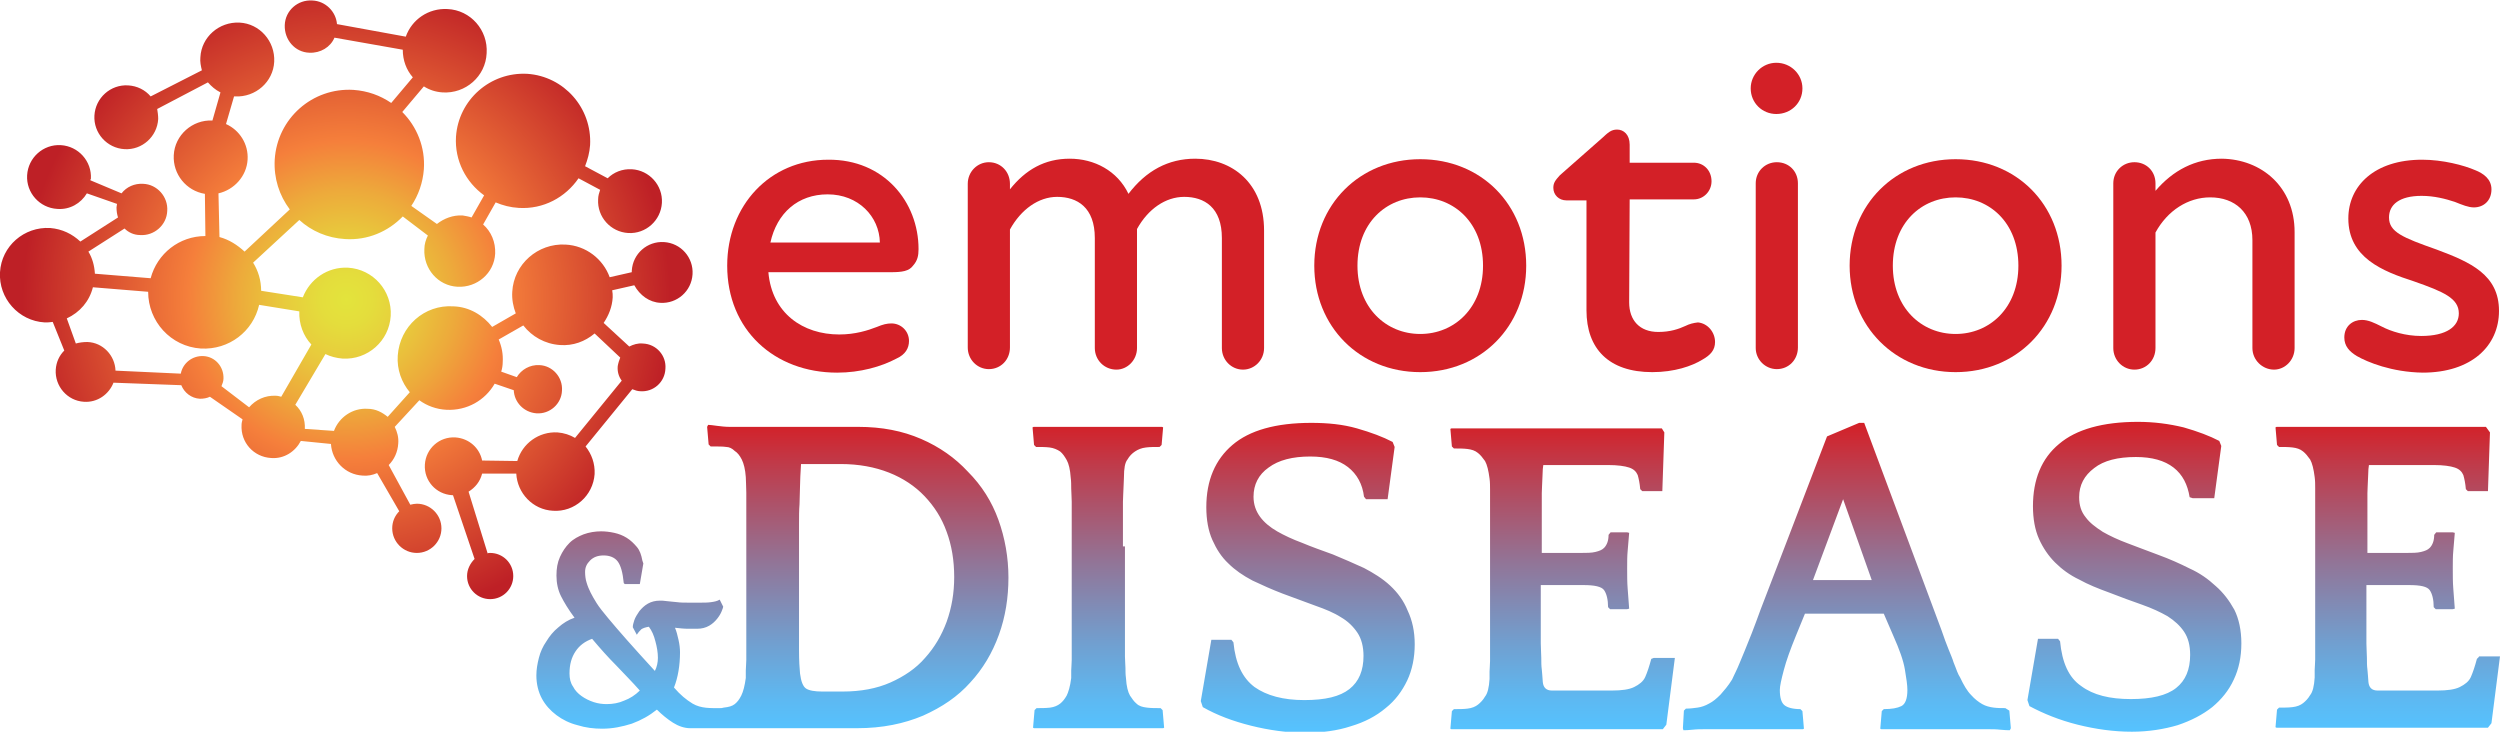 <?xml version="1.0" encoding="utf-8"?>
<!-- Generator: Adobe Illustrator 25.2.3, SVG Export Plug-In . SVG Version: 6.00 Build 0)  -->
<svg version="1.1" id="Layer_1" xmlns="http://www.w3.org/2000/svg" xmlns:xlink="http://www.w3.org/1999/xlink" x="0px" y="0px"
	 viewBox="0 0 497.8 145.7" style="enable-background:new 0 0 497.8 145.7;" xml:space="preserve">
<style type="text/css">
	.st0{fill-rule:evenodd;clip-rule:evenodd;fill:url(#SVGID_1_);}
	.st1{fill:#D32027;}
	.st2{fill:url(#SVGID_2_);}
</style>
<radialGradient id="SVGID_1_" cx="68.975" cy="59.689" r="64.499" gradientUnits="userSpaceOnUse">
	<stop  offset="0" style="stop-color:#B41F24"/>
	<stop  offset="0" style="stop-color:#B41F24"/>
	<stop  offset="0" style="stop-color:#E3E43C"/>
	<stop  offset="8.079675e-02" style="stop-color:#E4DD3C"/>
	<stop  offset="0.198" style="stop-color:#E8CA3C"/>
	<stop  offset="0.337" style="stop-color:#EDAA3B"/>
	<stop  offset="0.491" style="stop-color:#F57F3B"/>
	<stop  offset="1" style="stop-color:#BE2026"/>
</radialGradient>
<path class="st0" d="M131.5,60.3c3.3,0.2,6.2-2.3,6.4-5.7c0.2-3.3-2.3-6.2-5.7-6.4c-3.3-0.2-6.2,2.3-6.4,5.7c0,0.1,0,0.2,0,0.3
	l-4.4,1c-1.3-3.6-4.7-6.3-8.8-6.5c-5.5-0.3-10.3,3.9-10.6,9.4c-0.1,1.5,0.2,3,0.7,4.3L98,65.1c-1.8-2.3-4.5-4-7.7-4.1
	c-5.8-0.4-10.7,4-11.1,9.8c-0.2,2.8,0.8,5.4,2.4,7.3L77.2,83c-1.1-0.9-2.4-1.6-4-1.6c-3-0.2-5.7,1.7-6.7,4.4l-5.8-0.4
	c0.1-1.9-0.6-3.6-1.9-4.8l6-10.1c1,0.5,2.2,0.8,3.4,0.9c5,0.3,9.3-3.5,9.6-8.5c0.3-5-3.5-9.3-8.5-9.6c-4.1-0.2-7.6,2.3-9,5.9
	L52,57.9c0-2.1-0.6-4-1.6-5.6l9.2-8.5c2.4,2.2,5.6,3.6,9.1,3.8c4.5,0.3,8.6-1.5,11.5-4.5l5,3.8c-0.4,0.8-0.7,1.7-0.7,2.7
	c-0.2,3.9,2.7,7.3,6.6,7.5c3.9,0.2,7.3-2.7,7.5-6.6c0.1-2.3-0.8-4.4-2.4-5.8l2.5-4.4c1.4,0.6,2.9,1,4.6,1.1
	c4.9,0.3,9.3-2.1,11.9-5.9l4.3,2.3c-0.2,0.6-0.4,1.2-0.4,1.9c-0.2,3.5,2.5,6.5,6,6.7c3.5,0.2,6.5-2.5,6.7-6c0.2-3.5-2.5-6.5-6-6.7
	c-1.9-0.1-3.6,0.6-4.8,1.8l-4.5-2.4c0.5-1.3,0.9-2.7,1-4.2c0.4-7.4-5.2-13.7-12.5-14.2c-7.4-0.4-13.7,5.2-14.2,12.5
	c-0.3,4.8,2,9.1,5.6,11.7l-2.5,4.4c-0.6-0.2-1.2-0.3-1.8-0.4c-1.9-0.1-3.7,0.6-5.1,1.7L81.9,41c1.4-2.1,2.3-4.6,2.5-7.3
	c0.3-4.4-1.4-8.5-4.3-11.4l4.3-5.1c1.1,0.7,2.3,1.1,3.7,1.2c4.6,0.3,8.6-3.2,8.8-7.8c0.3-4.6-3.2-8.6-7.8-8.8
	c-3.8-0.2-7.1,2.1-8.3,5.5L67.1,4.8c-0.2-2.5-2.3-4.6-4.9-4.7c-2.9-0.2-5.4,2-5.5,4.9s2,5.4,4.9,5.5c2.2,0.1,4.2-1.1,5-3l13.6,2.4
	c0,2.1,0.7,4,2,5.5l-4.3,5.1c-2.2-1.5-4.7-2.4-7.5-2.6c-8.2-0.5-15.2,5.7-15.7,13.9c-0.2,3.7,0.9,7.1,3,9.9l-9,8.4
	c-1.4-1.3-3.1-2.4-5-2.9l-0.2-8.7c3.1-0.7,5.6-3.4,5.8-6.7c0.2-3.1-1.6-5.9-4.3-7.1l1.6-5.5c0.1,0,0.1,0,0.2,0
	c4.1,0.2,7.6-2.9,7.8-6.9c0.2-4.1-2.9-7.6-6.9-7.8c-4.1-0.2-7.6,2.9-7.8,6.9c-0.1,0.9,0.1,1.8,0.3,2.6L30,19.2
	c-1.1-1.3-2.7-2.1-4.5-2.2c-3.5-0.2-6.5,2.5-6.7,6c-0.2,3.5,2.5,6.5,6,6.7c3.5,0.2,6.5-2.5,6.7-6c0-0.7-0.1-1.4-0.2-2l10.1-5.3
	c0.7,0.8,1.5,1.5,2.5,2L42.3,24c-4-0.2-7.5,2.9-7.7,6.9c-0.2,3.8,2.5,7.1,6.2,7.7l0.1,8.4c-5.2,0-9.6,3.5-10.9,8.4l-11.1-0.9
	c-0.1-1.6-0.5-3.1-1.3-4.4l7.2-4.6c0.8,0.8,1.9,1.3,3.1,1.3c2.8,0.2,5.3-2,5.4-4.8c0.2-2.8-2-5.3-4.8-5.4c-1.7-0.1-3.3,0.6-4.3,1.9
	L18,35.9c0-0.1,0-0.2,0.1-0.3c0.2-3.5-2.5-6.5-6-6.7c-3.5-0.2-6.5,2.5-6.7,6c-0.2,3.5,2.5,6.5,6,6.7c2.5,0.2,4.7-1.1,5.9-3.1l6,2.1
	c0,0.2-0.1,0.5-0.1,0.7c0,0.7,0.1,1.4,0.3,2L16,48.1c-1.6-1.5-3.6-2.5-6-2.7C4.8,45.1,0.3,49,0,54.2c-0.3,5.2,3.7,9.7,8.9,10
	c0.5,0,1,0,1.6-0.1l2.3,5.7c-1,1-1.6,2.3-1.7,3.8c-0.2,3.3,2.3,6.2,5.6,6.4c2.7,0.2,5-1.5,5.9-3.8l13.5,0.5c0.6,1.5,2,2.6,3.7,2.7
	c0.7,0,1.4-0.1,2-0.4l6.5,4.5c-0.1,0.4-0.2,0.7-0.2,1.1c-0.2,3.5,2.4,6.4,5.9,6.6c2.6,0.2,4.8-1.3,5.9-3.4l6,0.6
	c0.2,3.3,2.8,6.1,6.3,6.3c1,0.1,2-0.1,2.9-0.5l4.4,7.6c-0.9,0.9-1.4,2.1-1.4,3.4c0,2.7,2.2,4.9,4.9,4.9c2.7,0,4.9-2.2,4.9-4.9
	c0-2.7-2.2-4.9-4.9-4.9c-0.4,0-0.9,0.1-1.3,0.2l-4.3-7.9c1.1-1.1,1.8-2.6,1.9-4.3c0.1-1.2-0.2-2.3-0.7-3.3l4.9-5.3
	c1.5,1.1,3.4,1.8,5.4,1.9c4.1,0.2,7.7-1.9,9.6-5.2l3.8,1.3c0.1,2.4,2,4.4,4.5,4.6c2.7,0.2,5-1.9,5.1-4.5c0.2-2.7-1.9-5-4.5-5.1
	c-1.9-0.1-3.6,0.9-4.5,2.4L99.8,74c0.2-0.6,0.3-1.3,0.3-1.9c0.1-1.6-0.2-3.1-0.8-4.5l4.9-2.8c1.7,2.2,4.3,3.7,7.3,3.9
	c2.6,0.2,5-0.7,6.9-2.3l5.1,4.8c-0.2,0.5-0.4,1.1-0.5,1.7c-0.1,1.1,0.2,2.1,0.8,2.9l-9.3,11.4c-1-0.6-2.2-1-3.5-1.1
	c-3.7-0.2-7,2.2-8,5.7l-7-0.1c-0.5-2.5-2.6-4.4-5.3-4.6c-3.2-0.2-5.9,2.2-6.1,5.4c-0.2,3.2,2.2,5.9,5.4,6.1c0.1,0,0.1,0,0.2,0
	l4.3,12.7c-0.9,0.9-1.5,2.1-1.5,3.4c0,2.6,2.1,4.6,4.6,4.6c2.6,0,4.6-2.1,4.6-4.6c0-2.6-2.1-4.6-4.6-4.6c-0.2,0-0.4,0-0.5,0.1
	l-3.8-12.3c1.3-0.8,2.3-2,2.7-3.6l6.8,0c0.2,3.9,3.3,7.2,7.3,7.4c4.3,0.3,8-3,8.3-7.3c0.1-2.1-0.6-4-1.8-5.5l9.3-11.4
	c0.5,0.2,1.1,0.4,1.6,0.4c2.6,0.2,4.9-1.8,5-4.5c0.2-2.6-1.8-4.9-4.5-5c-1-0.1-1.9,0.2-2.7,0.6l-5.1-4.7c1-1.5,1.7-3.2,1.8-5.1
	c0-0.5,0-0.9-0.1-1.4l4.4-1C127.4,58.8,129.3,60.2,131.5,60.3z M44.1,76.9c0.2-0.5,0.4-1,0.4-1.5c0.1-2.4-1.7-4.4-4-4.5
	c-2.2-0.1-4.1,1.4-4.5,3.5L23,73.8c-0.1-3-2.5-5.6-5.6-5.7c-0.8,0-1.6,0.1-2.3,0.3l-1.8-5c2.6-1.2,4.5-3.4,5.2-6.2l11,0.9
	c0,5.9,4.5,10.9,10.5,11.3c5.6,0.3,10.4-3.4,11.6-8.7l8,1.3c-0.1,2.5,0.8,4.9,2.4,6.6L56,79c-0.4-0.1-0.7-0.2-1.1-0.2
	c-2.1-0.1-4,0.8-5.3,2.3L44.1,76.9z"/>
<g>
	<path class="st1" d="M182.9,49.6c0,1.3-0.2,2.3-1.1,3.3c-0.8,1.1-2.2,1.3-4.4,1.3H153c0.7,8.2,6.9,12.4,14.1,12.4
		c3.2,0,5.7-0.8,7.5-1.5c1.2-0.5,2-0.7,2.9-0.7c1.9,0,3.5,1.5,3.5,3.5c0,1.4-0.7,2.7-2.5,3.5c-3,1.6-7.2,2.8-11.8,2.8
		c-12.5,0-21.9-8.5-21.9-21.3c0-12,8.5-21.1,20.1-21.1C176,31.7,182.9,40.2,182.9,49.6z M175.2,48.3c-0.1-5.2-4.3-9.6-10.4-9.6
		c-5.9,0-10.1,3.7-11.4,9.6H175.2z"/>
	<path class="st1" d="M251.7,45.9v23.4c0,2.4-1.9,4.3-4.2,4.3c-2.3,0-4.2-1.9-4.2-4.3V47.4c0-6.1-3.5-8.2-7.5-8.2
		c-3.7,0-7.2,2.4-9.4,6.4v0.3v23.4c0,2.4-1.9,4.3-4.1,4.3c-2.4,0-4.3-1.9-4.3-4.3V47.4c0-6.1-3.5-8.2-7.5-8.2
		c-3.7,0-7.2,2.5-9.4,6.5v23.5c0,2.4-1.8,4.3-4.2,4.3c-2.3,0-4.2-1.9-4.2-4.3V36.6c0-2.4,1.9-4.3,4.2-4.3c2.4,0,4.2,1.9,4.2,4.3v1.1
		c3.1-3.9,6.9-6.1,11.9-6.1c4.9,0,9.5,2.4,11.7,7c3.5-4.6,7.9-7,13.3-7C245.3,31.6,251.7,36.4,251.7,45.9z"/>
	<path class="st1" d="M261.7,52.9c0-12.2,9.1-21.2,21.1-21.2c12.1,0,21.1,9,21.1,21.2c0,12.1-9,21.2-21.1,21.2
		C270.7,74.1,261.7,65,261.7,52.9z M295.3,52.9c0-8.5-5.7-13.6-12.5-13.6c-6.8,0-12.5,5.1-12.5,13.6c0,8.4,5.7,13.6,12.5,13.6
		C289.6,66.5,295.3,61.3,295.3,52.9z"/>
	<path class="st1" d="M341.5,68.1c0,1.6-0.9,2.6-2.5,3.5c-2.1,1.3-5.6,2.5-10,2.5c-8.7,0-13.1-4.7-13.1-12.3V39.9h-4
		c-1.5,0-2.6-1.1-2.6-2.5c0-1,0.4-1.5,1.3-2.5l8.4-7.4c1.2-1.1,1.8-1.7,3-1.7c1.3,0,2.5,1,2.5,3v3.6h12.8c1.9,0,3.5,1.5,3.5,3.7
		c0,2-1.6,3.6-3.5,3.6h-12.8l-0.1,20.5c0,3.6,2.1,5.9,5.8,5.9c2.4,0,4.1-0.6,5.4-1.2c0.8-0.4,1.6-0.6,2.5-0.7
		C340.1,64.4,341.5,66.2,341.5,68.1z"/>
	<path class="st1" d="M348.6,17.6c0-2.8,2.3-5.1,5.1-5.1c2.9,0,5.2,2.3,5.2,5.1c0,2.9-2.3,5.1-5.2,5.1
		C350.9,22.7,348.6,20.5,348.6,17.6z M349.6,69.3V36.5c0-2.4,1.9-4.2,4.2-4.2c2.4,0,4.2,1.8,4.2,4.2v32.7c0,2.4-1.8,4.3-4.2,4.3
		C351.5,73.5,349.6,71.6,349.6,69.3z"/>
	<path class="st1" d="M368.3,52.9c0-12.2,9.1-21.2,21.1-21.2c12.1,0,21.1,9,21.1,21.2c0,12.1-9,21.2-21.1,21.2
		C377.4,74.1,368.3,65,368.3,52.9z M401.9,52.9c0-8.5-5.7-13.6-12.5-13.6c-6.8,0-12.5,5.1-12.5,13.6c0,8.4,5.7,13.6,12.5,13.6
		C396.2,66.5,401.9,61.3,401.9,52.9z"/>
	<path class="st1" d="M456.9,46.2v23.1c0,2.4-1.9,4.3-4.1,4.3c-2.3,0-4.3-1.9-4.3-4.3V47.8c0-5.5-3.5-8.5-8.4-8.5
		c-4.4,0-8.5,2.6-10.9,7v23c0,2.4-1.8,4.3-4.2,4.3c-2.3,0-4.2-1.9-4.2-4.3V36.5c0-2.4,1.9-4.2,4.2-4.2c2.4,0,4.2,1.8,4.2,4.2v1.5
		c3.5-4.1,7.9-6.4,13.2-6.4C450.3,31.7,456.9,37.2,456.9,46.2z"/>
	<path class="st1" d="M469.3,70.9c-1.5-0.9-2.5-2-2.5-3.7c0-2.3,1.7-3.5,3.5-3.5c1.3,0,2.5,0.6,3.9,1.3c1.9,1,4.8,1.9,7.9,1.9
		c5.1,0,7.5-1.9,7.5-4.5c0-3-3-4.3-9-6.4c-6.2-2-13-4.7-13-12.5c0-6.5,5.2-11.7,14.7-11.7c4.1,0,8.3,1.1,10.6,2.1
		c1.5,0.6,3.2,1.7,3.2,3.8c0,2.3-1.6,3.6-3.5,3.6c-1.1,0-2.3-0.5-3.8-1.1c-1.8-0.6-4.1-1.2-6.6-1.2c-4.5,0-6.5,1.8-6.5,4.3
		c0,2.9,2.7,4,9.5,6.4c6.7,2.5,12.4,5,12.4,12.2c0,7-5.5,12.3-15.2,12.3C476.2,74.1,471.4,72.1,469.3,70.9z"/>
</g>
<linearGradient id="SVGID_2_" gradientUnits="userSpaceOnUse" x1="302.374" y1="145.74" x2="302.374" y2="84.293">
	<stop  offset="0" style="stop-color:#55C3FF"/>
	<stop  offset="0" style="stop-color:#55C3FF"/>
	<stop  offset="0.103" style="stop-color:#5DB9F2"/>
	<stop  offset="0.296" style="stop-color:#729ECE"/>
	<stop  offset="0.558" style="stop-color:#937395"/>
	<stop  offset="0.875" style="stop-color:#C13948"/>
	<stop  offset="1" style="stop-color:#D42027"/>
	<stop  offset="1" style="stop-color:#D42027"/>
</linearGradient>
<path class="st2" d="M444.9,121.4c0.9,1.8,1.4,4.1,1.4,6.7c0,2.7-0.5,5.1-1.5,7.2c-1,2.2-2.5,4-4.3,5.5c-1.9,1.5-4.2,2.7-6.9,3.6
	c-2.7,0.8-5.8,1.3-9.1,1.3c-3.6,0-7.2-0.5-10.8-1.4c-3.6-0.9-6.8-2.2-9.6-3.7l-0.4-1.2l2.1-12.2h4l0.4,0.5c0.4,4.2,1.7,7.2,4.2,8.9
	c2.4,1.8,5.7,2.6,9.9,2.6c4.1,0,7.1-0.7,9-2.2c1.9-1.5,2.8-3.7,2.8-6.6c0-1.9-0.4-3.4-1.2-4.6c-0.8-1.2-1.9-2.2-3.3-3.1
	c-1.4-0.8-3.1-1.6-5.1-2.3c-2-0.7-4.2-1.5-6.5-2.4c-2.2-0.8-4.2-1.6-6-2.6c-1.9-0.9-3.5-2.1-4.8-3.4c-1.3-1.3-2.4-2.9-3.2-4.7
	c-0.8-1.8-1.2-4-1.2-6.5c0-5.3,1.7-9.5,5.2-12.4c3.4-2.9,8.7-4.4,15.7-4.4c3.2,0,6.2,0.4,9.1,1.1c2.8,0.8,5.2,1.7,7.1,2.7l0.4,1
	l-1.4,10.4h-4.3L436,99c-0.4-2.5-1.4-4.5-3.2-5.9c-1.8-1.4-4.3-2.1-7.5-2.1c-3.6,0-6.4,0.7-8.3,2.2c-2,1.5-3,3.4-3,5.8
	c0,1.6,0.4,2.9,1.3,4c0.8,1.1,2,2,3.4,2.9c1.4,0.8,3.1,1.6,5,2.3c1.9,0.7,3.9,1.5,6.1,2.3c2.2,0.8,4.2,1.7,6.2,2.7
	c2,0.9,3.7,2.1,5.2,3.5C442.7,118,443.9,119.6,444.9,121.4z M493.6,130.8l-0.4,0.4c-0.4,1.5-0.8,2.7-1.2,3.6c-0.4,0.9-1.2,1.5-2.2,2
	c-1,0.5-2.5,0.7-4.4,0.7c-1.9,0-4.6,0-8,0h-4c-1.1,0-1.7-0.6-1.8-1.7c-0.1-1-0.1-1.8-0.2-2.5c-0.1-0.7-0.1-1.5-0.1-2.3
	c0-0.8-0.1-1.8-0.1-2.9c0-1.1,0-2.6,0-4.3v-7.3h1c2.7,0,5.2,0,7.5,0s3.6,0.3,4.1,1c0.5,0.7,0.8,1.9,0.8,3.4l0.4,0.4h3.4l0.4-0.1
	c-0.1-1.5-0.2-2.8-0.3-4c-0.1-1.2-0.1-2.6-0.1-4c0-1.3,0-2.5,0.1-3.5c0.1-1,0.2-2.2,0.3-3.6l-0.4-0.1h-3.3l-0.4,0.5
	c0,1.1-0.3,2-0.9,2.6c-0.4,0.4-0.9,0.6-1.7,0.8c-0.8,0.2-1.8,0.2-2.9,0.2c-1.1,0-2.4,0-3.7,0c-1.3,0-2.7,0-4.1,0V107
	c0-2.2,0-3.9,0-5.3c0-1.4,0-2.5,0-3.5c0-1,0.1-1.8,0.1-2.5c0-0.7,0.1-1.5,0.1-2.3l0.1-0.8h5.1c3.3,0,6,0,7.8,0
	c1.9,0,3.3,0.2,4.2,0.5c0.9,0.3,1.4,0.8,1.7,1.5c0.2,0.7,0.4,1.6,0.5,2.8l0.4,0.4h4l0.4-11.7L495,85c-0.3,0-1.1,0-2.5,0
	s-2.9,0-4.7,0c-1.7,0-3.4,0-5.1,0c-1.6,0-2.9,0-3.7,0h-14.7c-0.7,0-1.5,0-2.6,0c-1,0-2.1,0-3.2,0c-1.1,0-2.1,0-3.1,0
	c-1,0-1.6,0-2.1,0l-0.2,0.1l0.3,3.5l0.4,0.4c1,0,1.9,0,2.7,0.1c0.8,0.1,1.5,0.3,2.1,0.8c0.5,0.4,0.9,0.9,1.4,1.6
	c0.4,0.7,0.7,1.9,0.9,3.5c0.1,0.7,0.1,1.5,0.1,2.2c0,0.7,0,1.6,0,2.6c0,1,0,2.3,0,3.7c0,1.5,0,3.2,0,5.4v14.8c0,1.8,0,3.3,0,4.5
	c0,1.2,0,2.2,0,3.1c0,0.8-0.1,1.6-0.1,2.1c0,0.6,0,1.1,0,1.5c-0.1,1.7-0.4,2.9-0.9,3.5c-0.4,0.7-0.9,1.2-1.4,1.6
	c-0.5,0.4-1.2,0.7-2.1,0.8c-0.8,0.1-1.7,0.1-2.7,0.1l-0.4,0.4l-0.3,3.5l0.2,0.1c0.4,0,1.1,0,2.1,0c1,0,1.9,0,3,0c1,0,2,0,3,0
	c1,0,1.6,0,2.1,0h18.1c0.8,0,2,0,3.4,0c1.4,0,2.9,0,4.3,0c1.4,0,2.7,0,3.9,0c1.2,0,1.9,0,2.2,0l0.7-0.9l1.7-13.3H493.6z
	 M198.8,103.5c1.3,3.6,2,7.5,2,11.5c0,4-0.6,7.8-1.9,11.4c-1.3,3.6-3.2,6.8-5.7,9.5c-2.5,2.8-5.6,4.9-9.4,6.6
	c-3.8,1.6-8.1,2.5-13.1,2.5c-0.5,0-1.2,0-2.2,0c-1,0-2,0-3.1,0c-1.1,0-2.2,0-3.2,0c-1,0-1.9,0-2.5,0h-8.3c-0.4,0-1.1,0-2.1,0
	c-1,0-1.9,0-3,0c-1,0-2,0-3,0l0,0c-0.4,0-0.8,0-1.3,0c-0.6,0-1.2,0-1.8,0c-0.6,0-1.2,0-1.7,0s-0.9,0-1.1,0c-1.1,0-2.3-0.4-3.4-1.1
	c-1.1-0.7-2.2-1.6-3.2-2.6c-1.5,1.2-3.1,2.1-5,2.8c-1.9,0.6-3.8,1-5.9,1c-1.7,0-3.3-0.2-4.9-0.7c-1.6-0.4-3-1.1-4.2-2
	c-1.2-0.9-2.2-2-2.9-3.3s-1.1-2.9-1.1-4.6c0-1.2,0.2-2.3,0.5-3.5s0.8-2.3,1.5-3.3c0.6-1,1.4-2,2.4-2.8c0.9-0.8,2-1.5,3.2-1.9
	c-1.2-1.6-2.1-3.1-2.7-4.3c-0.6-1.2-0.9-2.6-0.9-4.1c0-1.4,0.2-2.6,0.7-3.7c0.5-1.1,1.1-2,1.9-2.8c0.8-0.8,1.8-1.3,2.8-1.7
	c1.1-0.4,2.3-0.6,3.5-0.6c0.8,0,1.7,0.1,2.6,0.3c0.9,0.2,1.7,0.5,2.5,1c0.8,0.5,1.4,1.1,2,1.8c0.6,0.7,0.9,1.6,1.1,2.7l0.2,0.6
	l-0.7,4.1h-3l-0.2-0.2c-0.2-2.1-0.6-3.5-1.2-4.3c-0.6-0.8-1.6-1.2-2.8-1.2c-1.1,0-2,0.3-2.7,1c-0.7,0.7-1,1.4-1,2.3
	c0,0.7,0.1,1.5,0.3,2.1c0.2,0.7,0.5,1.4,0.8,2c0.3,0.6,0.7,1.3,1.2,2.1c0.5,0.8,1.3,1.8,2.3,3c1,1.2,2.2,2.6,3.7,4.3
	c1.5,1.7,3.4,3.8,5.6,6.2c0.4-0.8,0.6-1.7,0.6-2.6c0-1.1-0.2-2.2-0.5-3.3c-0.3-1.2-0.7-2.1-1.3-2.9c-0.7,0.1-1.2,0.3-1.5,0.5
	c-0.3,0.3-0.6,0.6-0.9,1.1l-0.8-1.5c0-0.4,0.1-0.8,0.3-1.4c0.2-0.6,0.6-1.2,1-1.8c0.5-0.6,1-1.1,1.7-1.5c0.7-0.4,1.5-0.6,2.4-0.6
	c0.3,0,0.8,0,1.4,0.1c0.6,0.1,1.3,0.1,2,0.2c0.7,0.1,1.5,0.1,2.3,0.1c0.8,0,1.6,0,2.4,0c0.7,0,1.4,0,2.1-0.1
	c0.7-0.1,1.2-0.2,1.7-0.5l0.7,1.4c0,0.1-0.1,0.4-0.3,0.9c-0.2,0.5-0.5,1-0.9,1.5c-0.4,0.5-0.9,1-1.6,1.4c-0.7,0.4-1.5,0.6-2.4,0.6
	c-0.4,0-1,0-1.8,0s-1.7-0.1-2.6-0.2c0.3,0.7,0.5,1.5,0.7,2.4c0.2,0.9,0.3,1.7,0.3,2.5c0,1.3-0.1,2.5-0.3,3.7s-0.5,2.3-0.9,3.3
	c1.3,1.5,2.4,2.4,3.7,3.2c1.7,1,3.6,0.9,5.5,0.9c0.2,0,0.4,0,0.7-0.1c1-0.1,1.7-0.3,2.2-0.7c0.5-0.4,0.9-0.9,1.3-1.7
	c0.4-0.8,0.7-2,0.9-3.5c0-0.4,0-0.9,0-1.5c0-0.6,0.1-1.3,0.1-2.1c0-0.8,0-1.9,0-3.1c0-1.2,0-2.7,0-4.5v-14.8c0-0.6,0-1.5,0-2.8
	c0-1.2,0-2.6,0-4c0-1.4,0-2.8,0-4.1c0-1.3-0.1-2.4-0.1-3.1c-0.1-1.5-0.4-2.7-0.8-3.5c-0.4-0.8-0.9-1.4-1.4-1.7
	c-0.5-0.5-1.1-0.8-1.7-0.8c-0.6-0.1-1.6-0.1-3.1-0.1l-0.4-0.4l-0.3-3.5l0.2-0.4c0.4,0,1,0.1,1.8,0.2c0.8,0.1,1.6,0.2,2.5,0.2
	s1.8,0,2.6,0c0.9,0,1.6,0,2.3,0h8.7c0.7,0,1.6,0,2.7,0c1.1,0,2.2,0,3.4,0c1.1,0,2.2,0,3.3,0c1,0,1.9,0,2.6,0c4.7,0,8.8,0.8,12.5,2.4
	c3.7,1.6,6.8,3.8,9.3,6.5C195.5,96.7,197.5,99.9,198.8,103.5z M127.4,137.5c-1.5-1.7-3.1-3.3-4.7-5c-1.6-1.6-3.2-3.4-4.8-5.3
	c-1.4,0.5-2.5,1.3-3.3,2.5c-0.8,1.2-1.2,2.6-1.2,4.4c0,1,0.2,1.9,0.7,2.6c0.4,0.8,1,1.4,1.7,1.9c0.7,0.5,1.5,0.9,2.4,1.2
	s1.8,0.4,2.6,0.4c1.2,0,2.4-0.2,3.5-0.7C125.4,139.1,126.5,138.4,127.4,137.5z M190,114.9c0-3.3-0.5-6.3-1.5-9
	c-1-2.8-2.5-5.1-4.4-7.1c-1.9-2-4.3-3.6-7.1-4.7c-2.8-1.1-6-1.7-9.6-1.7h-7.9c-0.1,1.8-0.2,3.2-0.2,4.4c0,1.2-0.1,2.4-0.1,3.6
	c-0.1,1.2-0.1,2.5-0.1,4c0,1.4,0,3.2,0,5.4V121c0,3.6,0,6.5,0,8.5c0,2,0.1,3.6,0.2,4.6c0.2,1.6,0.6,2.6,1.2,3
	c0.6,0.4,1.7,0.6,3.2,0.6h4.1c3.6,0,6.8-0.6,9.5-1.8c2.7-1.2,5.1-2.8,6.9-4.9c1.9-2.1,3.3-4.5,4.3-7.2
	C189.5,121,190,118.1,190,114.9z M328.8,131.2c-0.4,1.5-0.8,2.7-1.2,3.6c-0.4,0.9-1.2,1.5-2.2,2c-1,0.5-2.5,0.7-4.4,0.7
	c-1.9,0-4.6,0-8,0h-4c-1.1,0-1.7-0.6-1.8-1.7c-0.1-1-0.1-1.8-0.2-2.5c-0.1-0.7-0.1-1.5-0.1-2.3c0-0.8-0.1-1.8-0.1-2.9
	c0-1.1,0-2.6,0-4.3v-7.3h1c2.7,0,5.2,0,7.5,0c2.2,0,3.6,0.3,4.1,1c0.5,0.7,0.8,1.9,0.8,3.4l0.4,0.4h3.4l0.4-0.1
	c-0.1-1.5-0.2-2.8-0.3-4c-0.1-1.2-0.1-2.6-0.1-4c0-1.3,0-2.5,0.1-3.5c0.1-1,0.2-2.2,0.3-3.6l-0.4-0.1h-3.3l-0.4,0.5
	c0,1.1-0.3,2-0.9,2.6c-0.4,0.4-0.9,0.6-1.7,0.8c-0.8,0.2-1.8,0.2-2.9,0.2c-1.1,0-2.4,0-3.7,0c-1.3,0-2.7,0-4.1,0V107
	c0-2.2,0-3.9,0-5.3c0-1.4,0-2.5,0-3.5c0-1,0.1-1.8,0.1-2.5c0-0.7,0.1-1.5,0.1-2.3l0.1-0.8h5.1c3.3,0,6,0,7.8,0
	c1.9,0,3.3,0.2,4.2,0.5c0.9,0.3,1.4,0.8,1.7,1.5c0.2,0.7,0.4,1.6,0.5,2.8l0.4,0.4h4l0.4-11.7l-0.5-0.8c-0.3,0-1.1,0-2.5,0
	s-2.9,0-4.7,0c-1.7,0-3.4,0-5.1,0c-1.6,0-2.9,0-3.7,0H300c-0.7,0-1.5,0-2.6,0c-1,0-2.1,0-3.2,0c-1.1,0-2.1,0-3.1,0c-1,0-1.6,0-2.1,0
	l-0.2,0.1l0.3,3.5l0.4,0.4c1,0,1.9,0,2.7,0.1c0.8,0.1,1.5,0.3,2.1,0.8c0.5,0.4,0.9,0.9,1.4,1.6c0.4,0.7,0.7,1.9,0.9,3.5
	c0.1,0.7,0.1,1.5,0.1,2.2c0,0.7,0,1.6,0,2.6c0,1,0,2.3,0,3.7c0,1.5,0,3.2,0,5.4v14.8c0,1.8,0,3.3,0,4.5c0,1.2,0,2.2,0,3.1
	c0,0.8-0.1,1.6-0.1,2.1c0,0.6,0,1.1,0,1.5c-0.1,1.7-0.4,2.9-0.9,3.5c-0.4,0.7-0.9,1.2-1.4,1.6c-0.5,0.4-1.2,0.7-2.1,0.8
	c-0.8,0.1-1.7,0.1-2.7,0.1l-0.4,0.4l-0.3,3.5l0.2,0.1c0.4,0,1.1,0,2.1,0c1,0,1.9,0,3,0c1,0,2,0,3,0c1,0,1.6,0,2.1,0h18.1
	c0.8,0,2,0,3.4,0c1.4,0,2.9,0,4.3,0c1.4,0,2.7,0,3.9,0c1.2,0,1.9,0,2.2,0l0.7-0.9l1.7-13.3h-4.2L328.8,131.2z M223.6,108.8
	c0-2.2,0-4,0-5.4c0-1.4,0-2.6,0-3.5c0-1,0.1-1.8,0.1-2.5c0-0.7,0.1-1.5,0.1-2.4c0-1.7,0.2-2.9,0.7-3.5c0.4-0.7,0.9-1.2,1.5-1.6
	c0.6-0.4,1.3-0.7,2.2-0.8c0.8-0.1,1.7-0.1,2.7-0.1l0.4-0.4l0.3-3.5l-0.2-0.1c-0.4,0-1.1,0-2.1,0c-1,0-1.9,0-3,0c-1,0-2,0-3,0
	c-1,0-1.6,0-2.1,0H216c-0.4,0-1.1,0-2.1,0c-1,0-1.9,0-3,0c-1,0-2,0-3,0c-1,0-1.6,0-2.1,0l-0.2,0.1l0.3,3.5l0.4,0.4
	c1,0,1.9,0,2.7,0.1c0.8,0.1,1.5,0.4,2.1,0.8c0.5,0.4,0.9,1,1.3,1.7c0.4,0.7,0.7,1.9,0.8,3.5c0.1,0.7,0.1,1.5,0.1,2.2
	c0,0.7,0.1,1.6,0.1,2.6c0,1,0,2.3,0,3.7c0,1.5,0,3.2,0,5.4v14.8c0,1.8,0,3.3,0,4.5c0,1.2,0,2.2,0,3.1c0,0.8-0.1,1.6-0.1,2.1
	c0,0.6,0,1.1,0,1.5c-0.2,1.7-0.6,2.9-0.9,3.5c-0.4,0.7-0.8,1.2-1.3,1.6c-0.5,0.4-1.2,0.7-2,0.8c-0.9,0.1-1.8,0.1-2.7,0.1l-0.4,0.4
	l-0.3,3.5l0.2,0.1c0.4,0,1.1,0,2.1,0c1,0,1.9,0,3,0c1,0,2,0,3,0c1,0,1.6,0,2.1,0h5.3c0.4,0,1.1,0,2.1,0c1,0,1.9,0,3,0c1,0,2,0,3,0
	c1,0,1.6,0,2.1,0l0.2-0.1l-0.3-3.5l-0.4-0.4c-1,0-1.9,0-2.7-0.1c-0.9-0.1-1.6-0.3-2.1-0.8c-0.5-0.4-0.9-1-1.3-1.6
	c-0.4-0.7-0.7-1.8-0.8-3.5c-0.1-0.7-0.1-1.4-0.1-2c0-0.6-0.1-1.4-0.1-2.3c0-0.9,0-2,0-3.4c0-1.4,0-3.1,0-5.3V108.8z M400.1,141.5
	l0.3,3.5l-0.2,0.4c-0.4,0-1,0-1.9-0.1c-0.8-0.1-1.7-0.1-2.6-0.1c-0.9,0-1.7,0-2.6,0s-1.4,0-1.8,0h-6.5c-0.4,0-1.1,0-2.1,0
	c-1,0-2,0-3,0c-1,0-2,0-3,0c-1,0-1.6,0-2.1,0l-0.2-0.1l0.3-3.5l0.4-0.4c1.6,0,2.7-0.2,3.5-0.6c0.8-0.4,1.2-1.5,1.2-3.2
	c0-1-0.2-2.3-0.5-4.1s-1.1-4-2.3-6.7l-1.9-4.4h-15.7l-1.8,4.4c-1.1,2.7-1.9,4.9-2.4,6.8c-0.5,1.9-0.8,3.2-0.8,4c0,1.5,0.3,2.5,0.9,3
	c0.6,0.5,1.7,0.8,3.2,0.8l0.4,0.4l0.3,3.5l-0.2,0.1c-0.4,0-1.1,0-2,0c-0.9,0-1.8,0-2.8,0s-1.9,0-2.8,0s-1.6,0-2,0h-5.3
	c-0.4,0-1,0-1.9,0c-0.8,0-1.7,0-2.6,0c-0.9,0-1.7,0-2.6,0.1c-0.8,0.1-1.4,0.1-1.8,0.1l-0.1-0.4l0.2-3.5l0.4-0.4
	c0.8,0,1.6-0.1,2.3-0.2c0.8-0.1,1.6-0.4,2.3-0.8c0.8-0.4,1.5-1,2.3-1.8c0.7-0.8,1.5-1.7,2.3-3c0.2-0.4,0.4-0.9,0.8-1.7
	c0.4-0.8,0.9-2.1,1.7-4c0.8-1.9,1.9-4.7,3.2-8.3c1.4-3.6,3.2-8.3,5.5-14.3l7.7-20.1l6.4-2.7h1l15.4,41.3c0.5,1.5,1,2.8,1.4,3.8
	c0.4,1,0.8,1.9,1,2.6c0.3,0.7,0.5,1.3,0.7,1.8c0.2,0.5,0.4,0.9,0.6,1.2c0.7,1.5,1.4,2.7,2.2,3.5c0.7,0.8,1.5,1.4,2.2,1.8
	c0.7,0.4,1.5,0.6,2.3,0.7c0.8,0.1,1.6,0.1,2.3,0.1L400.1,141.5z M372.7,115.5L367,99.4l-6,16.1H372.7z M276.8,116.6
	c-1.5-1.4-3.3-2.5-5.2-3.5c-2-0.9-4-1.8-6.2-2.7c-2.2-0.8-4.2-1.5-6.1-2.3c-1.9-0.7-3.6-1.5-5-2.3c-1.4-0.8-2.6-1.8-3.4-2.9
	c-0.8-1.1-1.3-2.4-1.3-4c0-2.4,1-4.4,3-5.8c2-1.5,4.8-2.2,8.3-2.2c3.2,0,5.7,0.7,7.5,2.1c1.8,1.4,2.9,3.4,3.2,5.9l0.4,0.5h4.3
	l1.4-10.4l-0.4-1c-1.9-1-4.3-1.9-7.1-2.7c-2.8-0.8-5.8-1.1-9.1-1.1c-7.1,0-12.3,1.5-15.7,4.4c-3.4,2.9-5.2,7-5.2,12.4
	c0,2.5,0.4,4.7,1.2,6.5c0.8,1.8,1.8,3.4,3.2,4.7c1.3,1.3,2.9,2.4,4.8,3.4c1.9,0.9,3.9,1.8,6,2.6c2.4,0.9,4.6,1.7,6.5,2.4
	c2,0.7,3.7,1.4,5.1,2.3c1.4,0.8,2.5,1.9,3.3,3.1c0.8,1.2,1.2,2.8,1.2,4.6c0,2.9-0.9,5.1-2.8,6.6c-1.9,1.5-4.8,2.2-9,2.2
	c-4.2,0-7.5-0.9-9.9-2.6c-2.4-1.8-3.8-4.7-4.2-8.9l-0.4-0.5h-4l-2.1,12.2l0.4,1.2c2.8,1.6,6,2.8,9.6,3.7c3.6,0.9,7.2,1.4,10.8,1.4
	c3.3,0,6.4-0.4,9.1-1.3c2.7-0.8,5-2,6.9-3.6c1.9-1.5,3.3-3.4,4.3-5.5c1-2.1,1.5-4.6,1.5-7.2c0-2.6-0.5-4.8-1.4-6.7
	C279.5,119.6,278.3,118,276.8,116.6z"/>
</svg>

